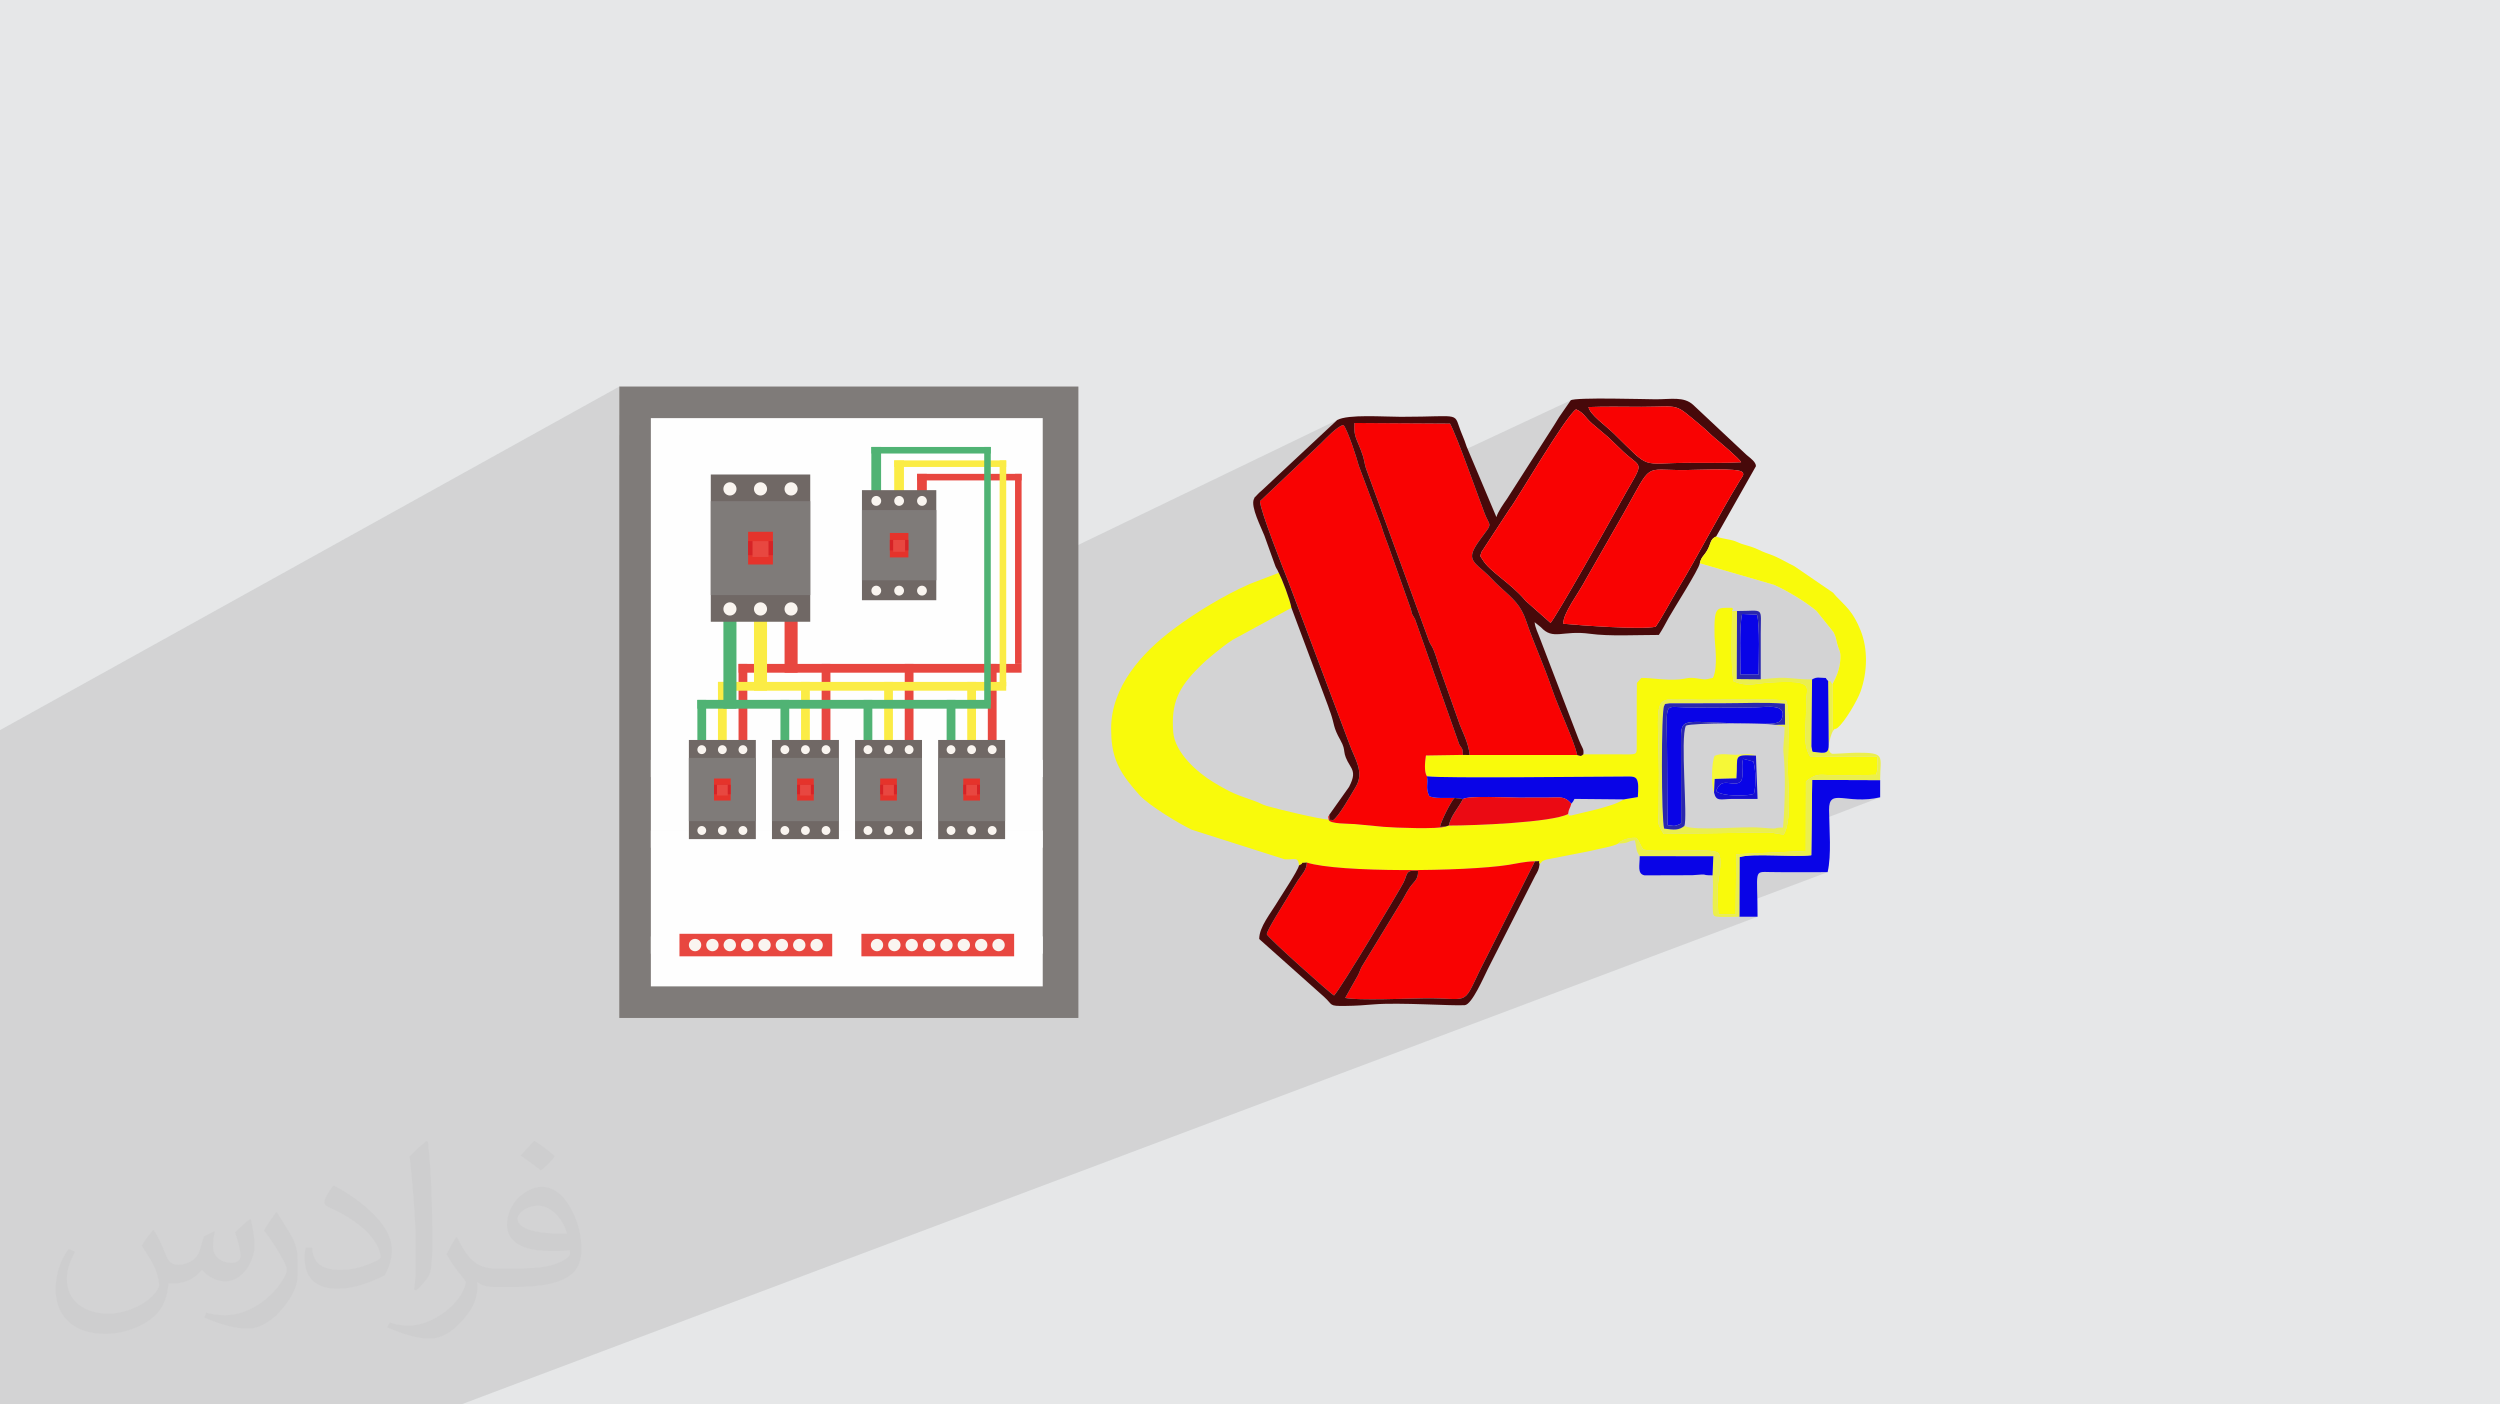 <?xml version="1.0" encoding="UTF-8"?>
<!DOCTYPE svg PUBLIC "-//W3C//DTD SVG 1.1//EN" "http://www.w3.org/Graphics/SVG/1.1/DTD/svg11.dtd">
<!-- Creator: CorelDRAW 2020 (64-Bit) -->
<svg xmlns="http://www.w3.org/2000/svg" xml:space="preserve" width="94.192mm" height="52.917mm" version="1.1" style="shape-rendering:geometricPrecision; text-rendering:geometricPrecision; image-rendering:optimizeQuality; fill-rule:evenodd; clip-rule:evenodd"
viewBox="0 0 9404.92 5283.66"
 xmlns:xlink="http://www.w3.org/1999/xlink"
 xmlns:xodm="http://www.corel.com/coreldraw/odm/2003">
 <defs>
  <style type="text/css">
   <![CDATA[
    .fil6 {fill:#0904E7}
    .fil11 {fill:#160FD0}
    .fil9 {fill:#2A27AE}
    .fil5 {fill:#47090A}
    .fil0 {fill:#E6E7E8}
    .fil8 {fill:#EB0A13}
    .fil7 {fill:#EBEF4D}
    .fil10 {fill:#F6F837}
    .fil4 {fill:#F90202}
    .fil3 {fill:#F9FA0B}
    .fil14 {fill:#FEFEFE;fill-rule:nonzero}
    .fil13 {fill:#FEFEFE;fill-rule:nonzero}
    .fil17 {fill:#E84740;fill-rule:nonzero}
    .fil19 {fill:#E5332B;fill-rule:nonzero}
    .fil21 {fill:#FAF5F0;fill-rule:nonzero}
    .fil16 {fill:#FBEC45;fill-rule:nonzero}
    .fil20 {fill:#D62326;fill-rule:nonzero}
    .fil12 {fill:#7F7B79;fill-rule:nonzero}
    .fil18 {fill:#706865;fill-rule:nonzero}
    .fil15 {fill:#50B374;fill-rule:nonzero}
    .fil2 {fill:#373435;fill-opacity:0.031}
    .fil1 {fill:#2B2A29;fill-opacity:0.102}
   ]]>
  </style>
 </defs>
 <g id="Layer_x0020_1">
  <polygon class="fil0" points="-0,0 9404.92,0 9404.92,5283.66 -0,5283.66 "/>
  <path class="fil1" d="M315.87 5283.66l21.33 0 14.14 0 13.08 0 51.02 0 243.32 0 25.93 0 202.83 0 57.98 0 65.93 0 20.23 0 0.06 0 3.11 0 51.15 0 64.53 0 76.73 0 58.22 0 50.17 0 113.95 0 0.04 0 66.14 0 1.03 0c87.85,0 59.79,0 217.5,0l4877.59 -1834.97 -68.59 0 0.13 -43.01 332.01 -124.68 -13.48 0.01 -13.49 0.03 -13.49 0.03 -13.51 0.05 -13.51 0.05 -13.52 0.05 -13.51 0.04 -13.52 0.03 -13.52 0.02 -13.52 0 -13.51 -0.03 -13.5 -0.05 -13.5 -0.09 -13.48 -0.12 -13.48 -0.17 -13.46 -0.21 -11.14 -0.25 -0.6 -0.01 166.24 -63.02 1.44 -118.93 257.71 -98.96 -23.14 4.48 -21.7 2.57 -20.24 1.02 -18.78 -0.16 -17.3 -0.98 -15.83 -1.43 -14.34 -1.5 -12.85 -1.22 -11.34 -0.57 -9.84 0.46 -8.31 1.85 -83.29 32.2 0.03 -1.98 256.89 -99.33 -66.7 -0.23 51.43 -19.94 0.02 -0.06 0.03 -0.01 -0.03 0 2.7 -9.72 1.69 -8.58 0.87 -7.78 0.22 -7.4 -0.22 -7.43 -0.47 -7.89 -0.52 -8.76 -0.38 -10.03 -234.64 -1 42.87 -16.89 0.03 -0.03 0.01 0 -0.01 0 4.75 -4.06 2.85 -5.92 1.42 -7.74 0.45 -9.56 -0.03 -11.34 -0.27 -31.03 14.25 -5.66 0 -6.85 15.27 -6.06 -2.94 1.16 -1.97 0.09 -1.43 -0.21 -1.33 0.28 -7.61 3.03 0 -171.11 5.12 -9.82 5.04 -10.21 4.79 -10.72 4.41 -11.36 3.86 -12.11 3.19 -12.99 2.35 -14 1.37 -15.12 0.19 -9.82 -0.51 -7.77 -1.1 -6.3 -1.56 -5.42 -1.91 -5.13 -2.14 -5.44 -2.26 -6.32 -2.25 -7.81 -1.73 -7.14 -1.39 -6.14 -1.24 -5.42 -1.25 -5.01 -1.45 -4.89 -1.83 -5.07 -2.37 -5.54 -3.11 -6.32 -63.94 -79.8 -7.99 -6.6 -8.61 -6.73 -9.15 -6.81 -9.61 -6.85 -9.98 -6.86 -10.3 -6.82 -10.54 -6.74 -10.7 -6.63 -10.79 -6.47 -10.8 -6.28 -10.74 -6.05 -10.6 -5.78 -10.38 -5.46 -10.09 -5.11 -9.74 -4.72 -9.3 -4.29 -279.81 -81.3 -0.02 -0.07 2.49 -8.67 2.79 -6.84 3.11 -5.58 3.43 -4.92 3.76 -4.82 4.11 -5.33 4.48 -6.4 4.85 -8.06 4.26 -8.6 3.2 -7.92 2.62 -7.23 2.57 -6.56 3.03 -5.9 3.99 -5.25 5.47 -4.6 7.46 -3.97 -41.17 17.91 5.44 -9.83 0 -0.01 7.22 -13.02 0 -0.01 7.23 -13.04 0.01 -0.01 7.24 -13.04 0 -0.02 7.26 -13.04 0 -0.01 7.27 -13.04 0.01 -0.01 7.28 -13.03 0.01 -0.01 7.3 -13.01 0 -0.01 7.32 -12.98 0.01 -0.01 7.34 -12.95 0 -0.01 7.37 -12.91 0 -0.01 7.39 -12.86 0 -0.01 7.41 -12.81 0 -0.01 7.44 -12.75 0 -0.01 7.46 -12.68 7.49 -12.62 7.52 -12.54 7.55 -12.45 3.26 -5.06 3.12 -4.59 2.73 -4.22 0 -0.01 2.1 -3.89 0 -0.02 1.22 -3.65 0 -0.02 0.1 -3.49 0 -0.02 -1.26 -3.42 0 -0.02 -2.87 -3.43 0 0.01 0 -0.01 -4.57 -2.73 0 -0.01 -7.69 -2.21 -10.39 -1.7 0 -0.01 -12.69 -1.28 -14.57 -0.87 0 -0.01 -15.08 -0.51 61.12 -27.2 0 -0.02 -5.06 -7.02 -10.17 -10.6 -13.76 -13 -15.79 -14.2 -16.3 -14.22 -15.26 -13.05 -12.68 -10.69 -0.01 0 -8.55 -7.14 0 -0.01 -6.35 -5.41 0 -0.01 -6.11 -5.47 0 -0.01 -5.98 -5.54 -5.96 -5.61 -6.05 -5.68 -6.24 -5.75 -6.53 -5.84 -6.94 -5.92 -265.83 120.56 -3.09 -2.45 -3.09 -2.54 272 -115.58 -19 -15.9 -16.1 -13.51 -0.01 0 -13.65 -11.32 -0.01 0 -11.71 -9.33 -10.28 -7.49 -0.01 0 -9.31 -5.87 -8.84 -4.42 -8.86 -3.16 -0.01 0 -9.35 -2.09 -0.01 0 -10.33 -1.2 -0.01 0 -11.81 -0.5 -0.01 0 -13.78 0.01 -0.01 0.01 -16.24 0.33 0 0.01 -19.18 0.48 -0.01 0 -22.6 0.44 -0.01 0 -26.52 0.2 -0.02 0.01 -1.93 0 -166.67 76.86 -17.65 -14.92 -8.77 -8.35 -7.22 -7.74 -6.24 -7.18 -5.85 -6.67 -6.05 -6.22 -6.83 -5.81 -4.56 -3.04 33.45 -16.1 -0.29 0 -0.33 0.16 0.32 -0.15 0.01 -0.01 -33.76 15.7 -3.04 -2.03 -10.13 -5.15 -64.03 29.8 0.18 -0.28 0.29 -0.45 0.31 -0.46 0.32 -0.48 0.31 -0.47 0.31 -0.46 0.29 -0.45 0.27 -0.43 41.68 -60.21 -410.3 191.74 -2.43 -6.33 -4.53 -11.74 -4.44 -11.34 -4.31 -10.9 -4.17 -10.38 -4.02 -9.83 -3.84 -9.2 -3.65 -8.53 -3.44 -7.79 -3.22 -7.01 -2.97 -6.16 -2.72 -5.25 -359.64 -2.03 0 -0.05 -35.26 16.93 -2.28 -4.24 -3.27 -5.14 -9.44 3.18 -0.27 0.13 0.32 -0.19 -78.11 37.57 63.56 -59.39 -1107.83 534.34 0 -541.43 -1474.2 0 -118.83 64.82 0 -183.66 -2329.72 1292.51 0 161.95 0 290.41 0 55.42 0 2.72 0 28.83 0 4.05 0 12.73 0 3.59 0 2.67 0 32.63 0 12.7 0 3.32 0 2.64 0 20.21 0 0.07 0 12.1 0 8.69 0 3.98 0 42.95 0 11.91 0 0.01 0 18.25 0 2.44 0 4.91 0 16.2 0 10.15 0 11.89 0 15.28 0 2.31 0 1.87 0 10.72 0 5.71 0 2.01 0 1.44 0 1.29 0 0.17 0 0.38 0 1.99 0 9.4 0 1.68 0 1.85 0 11.99 0 0.49 0 2.27 0 8.81 0 9.39 0 1.55 0 1.84 0 11.31 0 4.34 0 4.32 0 3.44 0 4.75 0 2.52 0 0.48 0 1.62 0 9.01 0 10.16 0 10.66 0 0.49 0 2.47 0 1.78 0 2.45 0 6.34 0 0.59 0 1.15 0 2.48 0 7.19 0 0.44 0 4.77 0 10.5 0 3.82 0 4.4 0 1.04 0 6.53 0 1.7 0 4.76 0 1.5 0 2.45 0 7.32 0 5.95 0 6.09 0 0.96 0 11.6 0 9.93 0 0.37 0 2.66 0 34.75 0 1.76 0 11.3 0 12.13 0 0.25 0 9.33 0 0.64 0 0.06 0 1.74 0 23.3 0 0.6 0 2.79 0 6.16 0 0.58 0 1.74 0 4.94 0 9.56 0 0.16 0 2.68 0 5.83 0 9.54 0 10.5 0 20.71 0 3.4 0 6.84 0 10.05 0 0.24 0 8.81 0 1.29 0 10.38 0 14.14 0 13.16 0 5.34 0 7.51 0 22.91 0 1.57 0 15.61 0 5.86 0 0.13 0 7.71 0 1.2 0 0.12 0 1.44 0 15.59 0 2.38 0 3.52 0 7.7 0 1.08 0 0.22 0 1.33 0 12.03 0 3.54 0 5.8 0 6.24 0 1.45 0 1.3 0 7.77 0 24.42 0 1.26 0 0.26 0 15.47 0 4.71 0 0.97 0 0.29 0 3.31 0 3.99 0 0.84 0 0.52 0 0.97 0 10.08 0 3.48 0 1.89 0 4.55 0 1.04 0 7.59 0 0.73 0 0.62 0 0.86 0 8.68 0 0.94 0 1.46 0 2.92 0 0.6 0 0.86 0 5.5 0 1.13 0 4.45 0 2 0 1.34 0 1.66 0 3.3 0 0.15 0 3.62 0 19.98 0 2.11 0 1.45 0 1.38 0 5.61 0 3.53 0 1.49 0 3.33 0 1.05 0 4.35 0 0.66 0 0.1 0 4.42 0 2.3 0 0.5 0 0.89 0 0.34 0 0.2 0 3.24 0 1.88 0 5.28 0 1.04 0 0.25 0 0.71 0 0.51 0 2.43 0 4.46 0 0.85 0 1.14 0 6.33 0 0.41 0 0.98 0 0.44 0 3.44 0 0.79 0 7.75 0 0.33 0 1.06 0 0.4 0 1.54 0 0.67 0 0.51 0 0.71 0 3.32 0 4.97 0 2.51 0 1.37 0 5.56 0 1.64 0 0.66 0 3.87 0 2.96 0 14.84 0 1.39 0 2.91 0 11.19 0 0.88 0 0.23 0 0.32 0 4.81 0 1.04 0 1.35 0 4.29 0 0.69 0 0.18 0 1.25 0 0.13 0 7.21 0 2.24 0 3.73 0 1.77 0 0.24 0 1.1 0 0.07 0 3.87 0 3.2 0 4.17 0 0.08 0 1.34 0 0.03 0 8.15 0 6.07 0 0.95 0 0.62 0 1.39 0 0.03 0 0.64 0 0.45 0 1.85 0 0.12 0 7.23 0 1.41 0 9.02 0 0.16 0 5.37 0 3.51 0 15.9 0 13.12 0 1.37 0 0.09 0 4.95 0 4.18 0 11.31 0 2.58 0 1.08 0 3.65 0 1.35 0 0.34 0 5.03 0 2.24 0 1.33 0 4.15 0 7.35 0 4.47 0 2.73 0 0.57 0 0.37 0 0.4 0 0.44 0 2.32 0 14.62 0 1.71 0 1.25 0 4.93 0 4.03 0 3.55 0 21.93 0 2.29 0 1.31 0 0.71 0 8.87 0 10.56 0 1.37 0 1.55 0 3.98 0 1.3 0 0.72 0 3.8 0 1.79 0 4.09 0 1.88 0 5.82 0 1.94 0 6.8 0 1.29 0 0.81 0 1.65 0 0.63 0 4.13 0 1.87 0 5.66 0 5.19 0 7.89 0 0.99 0 3.2 0 1.85 0 5.5 0 13.06 0 4.21 0 1.31 0 0.52 0 5.35 0 8.4 0 4.63 0 4.25 0 0.83 0 0.99 0 5.19 0 4.76 0 8.25 0 2.97 0 1.33 0 1.79 0 5.05 0 12.98 0 4.32 0 1.78 0 3.49 0 18.73 0 1.76 0 4.08 0 2.07 0 29.67 0 3.82 0 12.91 0 10.55 0 12.39 0 0.49 0 4.47 0 1.71 0 4.25 0 12.86 0 4.5 0 1.69 0 4.12 0 12.83 0 4.54 0 1.67 0 3.98 0 12.81 0 4.57 0 1.66 0 3.84 0 12.79 0 4.59 0 1.65 0 3.7 0 12.77 0 4.63 0 1.63 0 3.57 0 12.73 0 4.67 0 1.61 0 20.86 0 1.6 0 9.51 0 24.58 0 28.31 0 75.14 61.9 0 253.98 0zm6238.03 -3508.14l-523.57 232.19 523.57 -232.19zm-381.2 -245.02l1.95 -0.01 -12.29 -0.01 -12.35 -0.05 -12.4 -0.08 -12.44 -0.09 -12.46 -0.1 -12.49 -0.1 -12.51 -0.08 -12.5 -0.07 -12.51 -0.03 -0.01 0.01 -12.48 0 -0.01 0.01 -12.45 0.05 -0.01 0.01 -12.43 0.11 -0.01 0.01 -12.39 0.18 -0.01 0.01 -12.34 0.26 -0.01 0.01 -12.28 0.35 -0.01 0.01 -12.22 0.45 198.63 -0.86 -1.95 0.01z"/>
  <path class="fil2" d="M578.49 4627.69c17.95,27.21 29.6,53.36 40.96,82.43 8.45,16.91 12.93,48.09 52.57,48.09 11.61,0 28.28,-3.42 43.06,-11.61 16.63,-8.73 29.32,-21.94 35.94,-42l15.85 -53.36 38.57 -19.02 2.64 2.64c-5.27,20.09 -6.59,39.36 -6.59,54.43 0,44.63 38.57,61.56 69.22,61.56 17.95,0 34.09,-8.73 34.09,-25.11 0,-21.13 -8.98,-57.06 -20.62,-89.29 17.95,-17.95 35.94,-35.94 56.53,-50.47l3.17 1.6c8.98,38.04 14,75.56 14,100.66 0,24.57 -10.83,51.79 -19.81,69.49 -18.49,34.87 -51.25,62.62 -90.87,62.62 -30.1,0 -63.65,-15.07 -86.66,-43.06l-1.32 0c-21.66,26.96 -55.22,51.25 -108.86,51.25l-16.63 0c-2.64,35.41 -10.29,60.49 -21.94,82.95 -31.95,62.34 -126.81,106.47 -216.1,106.47 -124.17,0 -186.51,-71.59 -186.51,-166.96 0,-58.91 19.27,-113.6 48.88,-152.42l24.29 10.04c-18.49,35.41 -30.91,68.68 -30.91,101.45 0,89.29 72.66,131.83 156.4,131.83 77.68,0 173.83,-49.41 191.28,-106.72 -6.59,-62.62 -30.1,-91.93 -66.04,-148.99 10.83,-19.02 24.83,-38.04 42.28,-58.38l3.17 0 0 0 0 0 -0.02 -0.09zm1432.13 -336.04c26.15,16.39 51.79,35.66 76.87,57.85 -14,19.81 -31.45,37.79 -53.11,53.64 -25.11,-20.34 -50.19,-37.79 -75.84,-56.27 17.42,-19.55 34.62,-38.29 52.04,-55.22l0 0 0 0 0 0 0 0 0 0 0.03 0zm13.47 244.11c-42.28,0 -76.87,27.75 -76.87,48.34 0,44.13 84.53,57.85 185.72,57.31 -12.68,-51.79 -57.06,-105.68 -108.86,-105.68l0.01 0.03zm-94.86 236.19c54.96,0 103.04,-1.6 139.74,-10.83 40.96,-10.29 75.56,-30.91 75.56,-45.17 0,-3.7 0,-8.19 -1.32,-11.89 -22.98,2.11 -49.41,2.11 -72.38,2.11 -74.49,0 -131.55,-16.91 -154.02,-58.66 -5.55,-11.61 -9.51,-24.57 -9.51,-39.36 0,-40.43 17.42,-79.79 48.09,-107 25.61,-22.45 53.89,-36.44 82.67,-36.44 52.04,0 93.51,41.75 122.57,107.54 15.85,35.94 26.68,77.4 26.68,129.72 0,34.87 -9.51,64.19 -31.17,85.85 -40.43,39.11 -114.92,53.89 -229.04,53.89l-51.79 0 0 0 -13.47 0c-28.28,0 -48.62,-5.02 -64.72,-17.42l-2.64 0c0.79,6.59 1.32,12.93 1.32,19.02 0,25.61 -8.45,58.38 -25.61,84.53 -50.72,75.3 -105.68,108.04 -153.24,108.04 -48.09,0 -107,-18.49 -160.11,-42.54l9.51 -18.49c17.17,7.13 40.96,11.89 73.7,11.89 85.85,0 198.66,-82.43 212.66,-163 -3.17,-6.59 -8.98,-15.32 -17.17,-24.57 -25.11,-29.85 -40.96,-54.68 -55.75,-80.83 12.68,-25.11 24.29,-45.17 35.13,-63.4l4.49 -0.53c36.72,74.77 69.99,117.55 144.23,117.55l11.61 0 0 0 53.89 0 0 0 0 0 0 0 0 0 0 0 0.09 0.01zm-371.98 79c6.34,-34.34 6.87,-72.91 6.87,-108.86l0 -53.36c0,-99.6 -12.68,-244.36 -22.98,-338.68 17.95,-19.27 43.06,-42 62.87,-57.31l5.81 1.6c13.47,118.62 16.63,256 16.63,383.06 0,33.3 -1.32,65.79 -4.49,89.55 -1.85,30.1 -19.27,52.83 -56.53,87.7l-8.19 -3.7zm-382.8 -157.19c1.85,46.77 24.83,83.49 105.15,83.49 49.93,0 92.19,-12.93 138.96,-35.13 8.45,-3.7 12.93,-8.73 12.93,-12.93 0,-29.32 -22.45,-68.15 -60.23,-103.55 -36.72,-33.3 -85.34,-62.62 -130.76,-82.18 -15.6,-6.59 -20.62,-13.47 -20.62,-20.09 0,-13.47 17.95,-41.75 32.77,-62.09l5.02 -0.53c52.04,27.21 110.17,67.64 153.24,112.53 39.11,41.47 63.4,83.49 63.4,129.19 0,33.81 -10.29,65.51 -26.96,95.11 -57.06,28.79 -117.83,50.72 -178.06,50.72 -73.17,0 -123.1,-34.34 -123.1,-114.92 0,-8.73 0,-22.19 3.17,-39.64l25.11 0 0 0 0 0 0 0 0 0 0 0 -0.02 0zm-132.37 -132.9l45.45 73.45c16.63,27.21 32.23,56.81 32.23,103.55l0 59.7c0,48.34 -30.91,100.13 -80.83,151.38 -39.11,34.62 -73.7,49.41 -105.68,49.41 -47.55,0 -101.98,-14.79 -164.85,-41.75l7.13 -18.49c19.81,5.27 42.79,9.77 71.06,9.77 90.36,-0.53 182.8,-66.57 225.08,-147.15 5.02,-9.26 6.87,-17.95 6.87,-24.04 0,-9.26 -5.02,-19.55 -8.98,-28.79 -22.98,-43.31 -48.62,-82.95 -76.87,-119.68 14.79,-23.25 29.6,-45.7 45.7,-67.9l3.7 0.53 0 0 0 0 0 0 0 0 0 0 -0.02 0.01z"/>
  <g id="_3016890496304">
   <g>
    <path class="fil3" d="M6710.32 3139.68c-54.89,-6.12 -19.6,-8.94 -104.42,-7.41l-347.4 4.97c-30.11,-50.98 -17.74,-34.82 -18.54,-101.85 -0.5,-41.53 1.13,-83.86 0.79,-125.78 -2.88,-349.99 -42.45,-268.63 221.4,-277.64 42.39,-1.46 227.41,-3.5 257.56,4.26 15.34,27.89 5.56,207.2 6.23,255.4 1,73.28 15.24,195.25 -15.62,248.04l0 -0.01zm-1823.48 115.98c26.56,-11.84 -5.67,-8.39 29.39,-10.73 118.95,38.24 595.8,34.33 759.17,8.63 29.84,-4.68 62.02,-12.97 99.01,-13.32 28.1,0.22 9.93,-6.26 17.2,10.77 10.88,-8.26 4.91,-10.92 24.45,-17.12l160.36 -31.35c36.5,-9.09 94.94,-18.33 111.37,-29.39 12.89,-14.99 46.78,-23.8 68.88,-20.82 7.26,9.63 6.62,8.86 11.79,18.92 3.72,7.3 3.32,7.5 6.02,12.22 4.71,8.23 4.65,8.04 8.04,12.11 44.14,13.99 263.2,-7.69 280.12,12.8 19.36,15.35 3.67,90.28 1.4,108.68 -6.13,49.68 -1.27,73.34 0.47,122.41l65.02 0.85 2.09 -226.87 261.81 -12.17 0.46 -261.74c45.9,-35.17 48.83,-22.54 117.48,-23.24 47.8,-0.49 99.63,0.27 146.47,-1.66 8.76,-28.1 4.55,-38.8 3.9,-67.66l-252.18 -1.07c-30.99,-49.67 -13.2,-109.88 -15.12,-200.12 -1.28,-60.79 42.65,-89.98 -140.81,-77.74 -57.58,3.85 -78.23,16.78 -131.94,-4.91 -12.32,-64.57 -5.6,-193.04 -5.6,-264.54 1.45,-9.09 7.29,-3.22 -0.04,-11.97 -59.1,0 -68.29,-8.59 -65.97,107.51 0.53,26.44 14.41,113.71 -5.92,156.04 -34.78,8.12 -28.6,6.43 -61.59,1.57 -33.38,-4.91 -38.83,1.96 -64.49,4.1 -54.4,4.56 -98.79,-5.67 -143.44,-5.67l-16.68 19.25c-1.28,76.6 -0.04,155.3 -0.59,233.01 -0.29,41.04 6.13,35.53 -78.55,35.26 -40.7,-0.14 -81.41,0 -122.11,0 -12.32,8.23 -5.56,6.97 -23.22,2.6l-404.79 -0.04 -25.01 -0.38 -139.38 2.24c-3.46,23.3 -7.68,60.84 3.78,78.45 74.35,8 581.94,1.13 740.94,0.82 31.81,-0.06 46.7,-3.06 51.77,19.67 1.55,6.92 1.64,8.86 2.03,16.05 0.61,11.75 -0.75,29.26 -1.38,41.35l-52.7 8.77c-27.68,18.06 -61.5,25.96 -99.17,36.81l-98.88 23.91c-17.9,-2.97 1.36,9.13 -11.59,-5.67 -61.09,31.9 -352.03,43.43 -448.77,43.36l-11.37 3.55c-26.75,11.02 -192.11,4.88 -233.56,1.32 -32.49,-2.78 -76.7,-7.33 -109.06,-10.38 -19.48,-1.84 -96.75,0.07 -97.94,-16.83 -29.39,-0.53 -195.97,-40.05 -233.64,-51.66 -20.87,-6.45 -23.37,-10.6 -42.52,-17.39 -73.3,-26.02 -86.48,-29.13 -156.49,-71.12 -62.01,-37.19 -146.18,-112.06 -152.11,-189.3 -8.42,-109.49 19.9,-167.13 97.29,-244.06 22.64,-22.51 35.29,-33.18 60.27,-53.54 20.4,-16.6 43.72,-34.8 65.08,-48.76l222.04 -120.82c-5.59,-31.3 -35.5,-108.86 -47.51,-131.77l-109.59 41.99c-98.1,43.62 -200.41,105.71 -285.9,169.33 -119.58,89 -235.58,217.76 -235.31,375.64 0.15,95.31 21.83,148.92 83.25,222.27l25.09 28.8c37.64,39.55 148.01,105.97 195.05,128.41l349.81 111.41c36.91,2.24 50.43,-11.61 53.61,22.9l0 0.06z"/>
    <path class="fil4" d="M5000.67 3065.34c-6.59,13.86 -3.4,1.53 -2.27,17.97 1.19,16.9 78.45,15 97.94,16.83 32.36,3.04 76.55,7.61 109.06,10.38 41.45,3.55 206.81,9.68 233.56,-1.32l-21.66 1.63c3.3,-21.64 43.51,-100.23 54.79,-108.95 -22.2,-1.02 -85.58,3.71 -96.13,-8.44 -13.74,-32.1 -2.33,-43.58 -7.88,-72.88 -11.45,-17.6 -7.25,-55.13 -3.78,-78.45l139.39 -2.24c-1.84,-31.2 -3.8,-20.97 -14.42,-40.64l-166.06 -470.3c-9.15,-17.63 -10.33,-11.26 -15.35,-36.88l-83.62 -235.51c-10.2,-27.44 -18.95,-49.39 -27.94,-79.15l-84.54 -225.32c-8.86,-33.66 -40.7,-130.45 -57.19,-153.41 -22.92,3.46 -65.52,49.85 -85.56,69.36l-229.04 217.27c0.94,36.09 89.29,258.76 108.82,308.16l229.46 610.07c19.38,52.86 55.31,102.02 21.75,157.02 -17.31,28.38 -64.84,114.58 -87.34,126.53 -13.82,-13.07 -10.31,21.03 -11.95,-21.79l-0.03 0.04z"/>
    <path class="fil4" d="M5528.67 2840.29l404.79 0.04c-12.02,-55.35 -69.74,-174.83 -94.6,-248.08 -31.09,-91.63 -67.55,-168.6 -97.26,-255.75 -21.16,-62.05 -47.7,-82.42 -101.94,-131.79 -22.24,-20.25 -34.27,-36.29 -57.57,-56.03 -56.02,-47.44 -62.67,-55.3 2.03,-140.67 31.35,-41.39 18.88,-29.6 0.49,-78.05 -27.01,-71.19 -102.19,-285.68 -129.62,-336.74l-359.67 -2.03c-4.18,55.81 11.63,61.13 32.37,125.28 4.19,13 6.39,31.74 10.89,44.75l236.89 648.81c5.81,16.1 10.09,16.65 17.31,33.96 10.56,25.37 17.29,53.19 27.75,81.55l67.5 190.16c8.17,26.75 36.85,75.91 40.64,124.59z"/>
    <path class="fil4" d="M4916.23 3244.93c0.28,27.55 -21.98,48.81 -33.71,67.21 -13.68,21.49 -27.26,44.44 -40.86,67.14 -11.52,19.24 -77.84,123.87 -75.97,135.28 1.84,11.31 241.15,225.43 252.96,230.31 21.33,-18.67 244.16,-391.89 261.12,-424.38 16.78,-32.09 5.38,-49.19 54.65,-44 1.77,32.14 -15.17,39.3 -30.67,61.75 -14.77,21.37 -23.08,41.88 -35.61,60.31l-144.84 237.4c-6.62,11.86 -8.5,21.51 -15.1,33.55l-47.68 84.68c46.91,10.58 237.84,2.1 299.51,1.48 167.94,-1.69 141.46,32.2 205.22,-101.38l209.16 -414.04c-37.02,0.32 -69.17,8.61 -99.01,13.32 -163.37,25.69 -640.22,29.62 -759.17,-8.64l0 0.02z"/>
    <path class="fil5" d="M5880.88 2346.54c-0.73,-41.16 56.48,-111.72 87.2,-171.01l141.94 -247.93c108.04,-191.55 69.87,-158.67 226.37,-159.13 36.48,-0.11 202.14,-9.09 217.52,7.05 10,9.24 0.27,17.67 -8.39,31.85 -80.67,132.35 -156.04,280.71 -232.97,408.07 -28.66,47.45 -53.42,97.08 -84.01,142.35 -55.83,11.77 -282.07,-5.1 -347.65,-11.26l0 0.01zm-140.73 -85.43c-56.51,-68.13 -136.26,-110.12 -162.78,-155.78 -9.03,-15.53 -11.34,-7.94 -3.63,-29.43l106.65 -162.98c21.74,-25.31 207.31,-345.17 248.67,-373.03 30.15,13.4 33.31,29.45 59.29,52.58l61.69 52.16c23.49,21.79 38.59,37.82 58.04,55.71 76.76,70.62 80,21.87 -22.98,209.45 -40.57,73.89 -228.39,406.07 -251.92,433.75l-93.06 -82.41 0.03 -0.03zm712.3 -612.05c15.95,13.26 92.23,77.03 97.57,89.92 -64.02,3.75 -131.21,2 -195.69,2.13 -188.77,0.42 -139.45,30.17 -283.99,-110.89 -30.04,-29.32 -89.5,-70.66 -94.33,-98.86 65.03,-2.74 133.23,-0.81 198.63,-0.86 152.79,-0.14 117.66,-18.14 227.65,73.3 19.13,15.91 32.83,30.86 50.16,45.25l0 0.01zm-1641.62 505.85c12.01,22.93 41.92,100.47 47.51,131.77l138.08 369.59c3.24,11.16 5.67,15.91 9.36,26.58 15.31,44.23 8.65,51.47 36.58,101.18 26.38,46.96 1.07,39.48 38.43,99.61 14.43,23.17 12.48,40.85 -5.6,76.61l-74.55 105.12c1.65,42.84 -1.85,8.72 11.96,21.79 22.5,-11.97 70.02,-98.17 87.34,-126.53 33.56,-54.99 -2.37,-104.16 -21.76,-157.03l-229.46 -610.07c-19.49,-49.42 -107.86,-272.07 -108.81,-308.15l229.04 -217.28c20.03,-19.51 62.64,-65.89 85.56,-69.36 16.51,22.97 48.33,119.76 57.19,153.42l84.54 225.31c9,29.77 17.74,51.7 27.94,79.16l83.62 235.51c5.03,25.62 6.22,19.24 15.35,36.88l166.06 470.3c10.6,19.67 12.57,9.43 14.41,40.64l25.01 0.38c-3.78,-48.68 -32.47,-97.84 -40.64,-124.59l-67.5 -190.16c-10.46,-28.34 -17.2,-56.17 -27.75,-81.55 -7.22,-17.31 -11.52,-17.86 -17.31,-33.95l-236.89 -648.81c-4.5,-13.01 -6.68,-31.75 -10.89,-44.75 -20.73,-64.16 -36.56,-69.47 -32.37,-125.29l359.67 2.03c27.46,51.06 102.61,265.56 129.62,336.75 18.39,48.44 30.86,36.65 -0.49,78.04 -64.69,85.37 -58.04,93.26 -2.03,140.67 23.27,19.73 35.32,35.79 57.57,56.03 54.24,49.39 80.78,69.73 101.94,131.79 29.72,87.14 66.16,164.11 97.25,255.75 24.85,73.27 82.58,192.75 94.6,248.08 17.66,4.36 10.91,5.63 23.23,-2.6 1.92,-24.26 -1.78,-15.1 -19.88,-61.67l-141.05 -368.08c-10.16,-28.19 -20.67,-46.1 -22.45,-67.39l23.28 18.63c46.67,50.84 80.94,10.69 184.71,24.93 73.73,10.1 175.13,4.36 259.2,4.36 14.58,-21.78 23.69,-40.14 37.19,-64.63 16.46,-29.86 114.02,-182.66 116.83,-204.9 6.23,-26.08 15.58,-26.4 29.03,-50.62 13.25,-23.86 9.59,-40.26 32.58,-50.03l149.74 -264.71c0,-15.35 -20.27,-29.77 -32.15,-39.72 -0.95,-0.81 -2.33,-1.92 -3.27,-2.73l-200.94 -188.4c-34.98,-31.81 -82.26,-20.72 -141,-20.72 -30.01,0 -304.58,-8.44 -319.5,3.88l-41.68 60.21c-0.67,1.1 -1.69,2.53 -2.37,3.61l-18.25 29.67c-6.39,10.42 -6.6,9.96 -11.73,18.23l-165.93 259.37c-12.3,17.53 -34.33,48.83 -39.53,68.29l-112.06 -265.28c-7.22,-20.65 -8.25,-24.76 -16.29,-43.62 -38.8,-91.13 12.22,-68.46 -231.06,-68.46 -65.2,0 -197.72,-10.41 -239.53,12.03l-284.87 266.18c-9.4,8.22 -7.31,5.95 -15.49,14.53l-5.83 6.27c-6.11,7.66 -0.33,-5.24 -7.43,10.92 -12.57,28.65 27.88,106.48 39.87,137.44l41.16 114.44c5.91,13.6 5.68,8.32 12.76,25.18l0.07 -0.09z"/>
    <path class="fil4" d="M5833.21 2343.52c23.52,-27.69 211.35,-359.86 251.92,-433.75 102.97,-187.59 99.74,-138.83 22.98,-209.45 -19.45,-17.89 -34.55,-33.92 -58.04,-55.72l-61.69 -52.15c-25.98,-23.12 -29.14,-39.19 -59.29,-52.58 -41.35,27.86 -226.94,347.7 -248.67,373.03l-106.65 162.97c-7.73,21.49 -5.39,13.9 3.63,29.44 26.52,45.65 106.27,87.65 162.78,155.78l93.07 82.41 -0.04 0.03z"/>
    <path class="fil4" d="M5880.88 2346.54c65.59,6.16 291.83,23.04 347.65,11.27 30.59,-45.27 55.36,-94.9 84.01,-142.35 76.92,-127.38 152.29,-275.73 232.97,-408.07 8.65,-14.18 18.39,-22.62 8.39,-31.86 -15.38,-16.13 -181.06,-7.16 -217.52,-7.04 -156.49,0.46 -118.32,-32.45 -226.37,159.13l-141.94 247.92c-30.71,59.29 -87.91,129.86 -87.2,171.02l0 -0.02z"/>
    <path class="fil3" d="M6394.53 2118.95l279.81 81.3c48.27,21.68 118.49,63.38 159.34,98.21l63.94 79.8c9.4,18.14 9.15,24.89 14.35,45.54 5.88,23.3 13.07,24.56 11.52,54.01 -2.2,41.92 -16.48,70.56 -30.13,96.33l0 179.68c11.48,-21.64 5.8,-4.72 19.6,-15.92 26.78,-21.72 73.95,-101.79 86.19,-135.88 26.81,-74.7 27.9,-161.76 0.48,-229.96 -29.03,-72.27 -55.39,-90.03 -92.44,-129.18 -6.94,-7.35 -5.41,-6.62 -11.05,-12.9l-145.78 -99.81c-33.62,-16.06 -57.87,-32.82 -92.77,-44.99 -53.19,-18.53 -36.81,-19.55 -95.73,-36.07 -17.74,-4.95 -21.36,-8.4 -34.66,-13.28 -19.02,-6.98 -57.28,-10.56 -71.07,-17.6 -23.01,9.76 -19.32,26.17 -32.59,50.03 -13.45,24.22 -22.79,24.54 -29.03,50.62l0.02 0.07z"/>
    <path class="fil4" d="M6550.02 1738.98c-5.31,-12.89 -81.6,-76.66 -97.57,-89.92 -17.33,-14.39 -31.04,-29.35 -50.17,-45.25 -109.99,-91.45 -74.85,-73.45 -227.65,-73.3 -65.42,0.06 -133.59,-1.88 -198.63,0.86 4.82,28.21 64.28,69.55 94.33,98.86 144.55,141.07 95.23,111.32 283.99,110.9 64.48,-0.14 131.68,1.63 195.7,-2.13l0 -0.02z"/>
    <path class="fil6" d="M6543.29 3448.69l68.6 0c0,-177.44 -16.84,-169.19 47.56,-168.06 71.75,1.26 144.15,0.36 215.99,0.36 15,-64.42 6.28,-159.4 5.45,-234.14 -0.93,-85.43 64.91,-17.74 192.2,-47.4l0 -64.59 -255.72 -0.88 -3.42 283.36c-70.12,8.19 -218.4,-8.65 -269.96,7.04l-0.68 224.3 -0.01 0z"/>
    <path class="fil6" d="M5472.08 3001.9l31.47 3.97c22.96,-13.53 168.65,-5.28 209.87,-5.16 35.96,0.09 71.88,-0.19 107.83,-0.19 50.63,0 64.06,-6.77 89.83,22.9 6.76,-7.46 6.94,-7.83 11.97,-17.96l185.67 1.8 52.7 -8.76c0.63,-12.11 1.99,-29.6 1.38,-41.35 -0.39,-7.2 -0.46,-9.14 -2.03,-16.06 -5.07,-22.74 -19.96,-19.73 -51.77,-19.67 -159,0.33 -666.59,7.18 -740.94,-0.82 5.55,29.28 -5.85,40.78 7.88,72.88 10.52,12.13 73.94,7.43 96.12,8.44l0.01 -0.02z"/>
    <path class="fil5" d="M4916.23 3244.93c-35.07,2.35 -2.83,-1.11 -29.39,10.73 -5.31,22.18 -65.18,110.89 -78.19,132.79 -29.17,49.02 -71.54,98.25 -71.54,144.09l243.84 217.37c35.07,31.57 16.04,35.13 79.42,34.38 43.39,-0.52 73.42,-2.98 108.32,-5.87 95.81,-7.93 295.8,6.33 341.68,2.99 26.88,-1.96 71.23,-105.05 87.33,-137.01l177.55 -349.55c9.19,-16.23 14.18,-23.02 16.38,-43.83 -7.27,-17.03 10.88,-10.55 -17.19,-10.77l-209.16 414.05c-63.77,133.57 -37.28,99.68 -205.22,101.37 -61.69,0.63 -252.63,9.11 -299.52,-1.48l47.69 -84.68c6.59,-12.04 8.47,-21.68 15.09,-33.54l144.84 -237.41c12.51,-18.42 20.84,-38.93 35.62,-60.31 15.49,-22.43 32.42,-29.6 30.67,-61.75 -49.27,-5.16 -37.88,11.92 -54.65,44.01 -16.97,32.49 -239.8,405.7 -261.13,424.38 -11.8,-4.88 -251.1,-219.01 -252.96,-230.31 -1.86,-11.4 64.46,-116.04 75.97,-135.28 13.61,-22.72 27.19,-45.65 40.87,-67.14 11.72,-18.42 33.98,-39.68 33.71,-67.22l-0.02 -0.01z"/>
    <path class="fil7" d="M6087.78 3173.16c43.58,0 30.53,-9.28 62.86,-11.97 7.12,30.57 1.85,36.01 17.97,59.77l276.76 0.39 -2.91 71.63c4.51,41.92 -0.9,85.24 0.89,126.55 1.21,28 1.94,28.74 29.93,29.94 20.84,0.9 48.22,-0.77 69.97,-0.77l0.67 -224.29c51.56,-15.7 199.87,1.14 269.96,-7.05l3.43 -283.36 255.71 0.88c0,-91.65 24.12,-103.75 -89.77,-103.2 -17.81,0.08 -86.92,4.96 -89.81,4.19 -26.19,-6.99 -8.44,-62.08 -0.14,-81.99l0 -179.69c-13.35,-17.75 1.59,-7.98 -15.94,-11.97l1.99 228.29c0.29,32.64 0.6,46.23 -40.16,39.86 -26.42,-4.14 -19.03,4.24 -24.58,-22.49l2.24 -251.66c-41.43,0 -64.62,-4.21 -97.19,-6.02 -38.38,-2.13 -68.62,4.47 -95.85,5.24l-90.12 -0.81 0.85 -255.96 -18.5 0c0,71.47 -6.73,199.94 5.6,264.53 53.73,21.7 74.36,8.77 131.95,4.92 183.45,-12.26 139.52,16.93 140.8,77.74 1.92,90.24 -15.88,150.44 15.13,200.12l252.17 1.07c0.65,28.85 4.88,39.57 -3.9,67.65 -46.81,1.94 -98.64,1.17 -146.46,1.67 -68.64,0.69 -71.58,-11.92 -117.48,23.24l-0.46 261.74 -261.82 12.16 -2.09 226.87 -65.01 -0.84c-1.74,-49.08 -6.59,-72.73 -0.48,-122.41 2.28,-18.39 17.97,-93.34 -1.39,-108.69 -16.93,-20.47 -235.97,1.19 -280.12,-12.79 -3.4,-4.07 -3.33,-3.89 -8.04,-12.11 -2.7,-4.71 -2.3,-4.9 -6.03,-12.23 -5.14,-10.06 -4.53,-9.3 -11.78,-18.92 -22.11,-2.99 -55.99,5.84 -68.89,20.82l0.04 -0.06z"/>
    <path class="fil6" d="M6271.75 2873.66l1.07 230.29c28.66,3.42 24.81,6.17 51.54,-6.03l-0.36 -326.32c0.14,-80.9 27.11,-49.9 257.94,-50.38 50.66,-0.11 110.41,9.46 120.65,-16.21 23.7,-59.5 -57.39,-44.65 -96.69,-43.89 -87.31,1.71 -182.11,1.57 -269.55,-0.06 -82.63,-1.53 -64.57,-29.14 -64.57,212.57l-0.02 0.03z"/>
    <path class="fil8" d="M5503.55 3005.88c-20.76,39.64 -44.21,60.27 -53.21,99.78 96.73,0.1 387.69,-11.46 448.77,-43.36 2.23,-21.01 7.22,-18.48 12,-38.87 -25.77,-29.68 -39.2,-22.91 -89.83,-22.91 -35.97,0 -71.88,0.29 -107.83,0.19 -41.22,-0.09 -186.92,-8.34 -209.87,5.17l-0.03 0z"/>
    <path class="fil7" d="M6336.35 3107.13c-20.55,17.25 -39.19,14.85 -75.76,10.02 -10.83,-33.26 -11.69,-445.18 0.12,-462.07 8.82,-9.32 -10.37,-4.38 21.54,-9.3l90.04 0.08c37.94,0.02 75.89,-0.25 113.81,-0.25 70.21,0 158.49,-4.46 228.67,1.88l0.54 78.54 -37.52 0.69c16,5.39 19.49,1.28 35.94,9.18 0,31.71 -6.64,74.55 -4.56,94.01 8.96,83.2 5.32,202.27 -1.43,283.34 -52.31,0 4.97,8.19 -84.13,0.37 -71.92,-6.32 -246.07,13.81 -287.23,-6.49l-0.03 0zm373.96 32.55c30.83,-52.79 16.6,-174.75 15.62,-248.04 -0.65,-48.22 9.11,-227.52 -6.24,-255.41 -30.15,-7.77 -215.17,-5.71 -257.55,-4.26 -263.87,9.02 -224.3,-72.34 -221.41,277.65 0.35,41.92 -1.28,84.24 -0.78,125.78 0.8,67.04 -11.59,50.85 18.53,101.85l347.4 -4.97c84.82,-1.53 49.54,1.28 104.43,7.4l0 0.02z"/>
    <path class="fil9" d="M6271.75 2873.66c0,-241.71 -18.07,-214.11 64.56,-212.57 87.45,1.63 182.26,1.77 269.56,0.06 39.29,-0.77 120.4,-15.63 96.69,43.89 -10.21,25.66 -69.97,16.1 -120.65,16.21 -230.83,0.48 -257.81,-30.5 -257.94,50.38l0.36 326.32c-26.73,12.21 -22.89,9.46 -51.55,6.03l-1.07 -230.29 0.03 -0.03zm64.59 233.47c13.66,-28.07 -16.1,-331.22 5.98,-377.21 23.52,-11.29 293.22,-10.87 335.43,-3.2l37.52 -0.69 -0.54 -78.54c-70.18,-6.34 -158.46,-1.86 -228.67,-1.88 -37.92,0 -75.87,0.27 -113.81,0.25l-90.04 -0.08c-31.93,4.92 -12.72,-0.03 -21.54,9.3 -11.79,16.89 -10.92,428.81 -0.12,462.07 36.58,4.82 55.21,7.23 75.76,-10.02l0.03 0z"/>
    <path class="fil6" d="M6442.52 3292.95l2.91 -71.64 -276.76 -0.38c0,35.09 -10.19,66.26 17.89,72.09l179.61 -0.53c72.53,-6.3 24.58,0.46 76.37,0.46l-0.02 0z"/>
    <path class="fil6" d="M6816.91 2556.2l-2.24 251.66c5.57,26.73 -1.81,18.35 24.59,22.49 40.75,6.37 40.43,-7.22 40.16,-39.86l-2 -228.29c-16.45,-17.18 1.5,-9.75 -26.29,-12.57 -18.9,-1.92 -24.18,1.03 -34.23,6.58z"/>
    <path class="fil6" d="M6553.89 2309.72c-11.59,49.39 -5.8,163.06 -6.42,228.08l68.32 -0.06c0.19,-46.99 5.55,-184.65 -5.96,-225.39l-55.93 -2.62 -0.01 -0.02z"/>
    <path class="fil6" d="M6557.53 2854.43c-9.4,33.77 6.73,75.7 -12.88,88.42 -28.39,18.42 -68.1,-23.23 -88.47,32.64 11.01,9.15 2.03,3.67 17.46,9.42 27.92,10.38 104.07,9.98 124.62,1.27 8.8,-33.68 6.75,-85.82 -1.84,-121.16l-38.9 -10.55 0 -0.03z"/>
    <path class="fil10" d="M6448.16 2981.48l2.51 -51.16 81.85 -2.16c6.92,-86.85 -16.72,-89.68 73.37,-85.45 -19.95,-10.55 -61.86,-2.95 -76.96,-3.16 -29.45,-0.46 -54.86,-7.31 -78.77,4.16 -11.37,23.67 -13.28,111.09 -1.99,137.76l0 0z"/>
    <path class="fil11" d="M6456.18 2975.5c20.38,-55.86 60.08,-14.22 88.48,-32.64 19.63,-12.73 3.47,-54.67 12.87,-88.42l38.9 10.56c8.59,35.34 10.63,87.48 1.84,121.15 -20.53,8.73 -96.7,9.13 -124.62,-1.27 -15.44,-5.74 -6.44,-0.28 -17.46,-9.42l0 0.03zm-8.02 5.98c7.91,35.38 24.84,24.41 67.83,24.01 31.93,-0.31 63.96,-0.06 95.89,-0.06l-5.99 -162.72c-90.11,-4.23 -66.47,-1.4 -73.38,85.45l-81.84 2.16 -2.51 51.16 -0.01 0z"/>
    <path class="fil9" d="M6609.81 2312.35c11.52,40.75 6.16,178.4 5.97,225.39l-68.33 0.06c0.63,-65.01 -5.16,-178.71 6.43,-228.08l55.92 2.62 0.01 0.02zm14.05 243.07c0,-57.65 -0.1,-115.28 0,-172.94 0.17,-102.68 14.68,-83.86 -89.29,-83.86l-0.84 255.97 90.11 0.8 0.02 0.03z"/>
    <path class="fil5" d="M5438.96 3109.21l11.36 -3.55c9.02,-39.51 32.45,-60.14 53.21,-99.78l-31.46 -3.97c-11.27,8.72 -51.49,87.3 -54.79,108.95l21.66 -1.63 0.02 -0.01z"/>
   </g>
   <g>
    <polygon class="fil12" points="2329.72,3829.56 4056.87,3829.56 4056.87,1454.11 2329.72,1454.11 "/>
    <polygon class="fil13" points="2448.55,3710.7 3922.75,3710.7 3922.75,1572.95 2448.55,1572.95 "/>
    <polygon class="fil14" points="2448.55,3189.13 3922.75,3189.13 3922.75,3124.3 2448.55,3124.3 "/>
    <polygon class="fil14" points="2448.55,2923.4 3922.75,2923.4 3922.75,2858.57 2448.55,2858.57 "/>
    <polygon class="fil15" points="2623.49,2829.27 2656.53,2829.27 2656.53,2633.02 2623.49,2633.02 "/>
    <polygon class="fil16" points="2700.95,2829.27 2734,2829.27 2734,2565.31 2700.95,2565.31 "/>
    <polygon class="fil17" points="2778.41,2829.27 2811.46,2829.27 2811.46,2497.6 2778.41,2497.6 "/>
    <polygon class="fil15" points="2936.06,2829.27 2969.1,2829.27 2969.1,2633.02 2936.06,2633.02 "/>
    <polygon class="fil16" points="3013.53,2829.27 3046.57,2829.27 3046.57,2565.31 3013.53,2565.31 "/>
    <polygon class="fil17" points="3090.99,2829.27 3124.03,2829.27 3124.03,2497.6 3090.99,2497.6 "/>
    <polygon class="fil15" points="3248.65,2829.27 3281.69,2829.27 3281.69,2633.02 3248.65,2633.02 "/>
    <polygon class="fil16" points="3326.11,2829.27 3359.15,2829.27 3359.15,2565.31 3326.11,2565.31 "/>
    <polygon class="fil17" points="3403.58,2829.27 3436.62,2829.27 3436.62,2497.6 3403.58,2497.6 "/>
    <polygon class="fil15" points="3561.21,2829.27 3594.26,2829.27 3594.26,2633.02 3561.21,2633.02 "/>
    <polygon class="fil16" points="3638.68,2829.27 3671.72,2829.27 3671.72,2565.31 3638.68,2565.31 "/>
    <polygon class="fil17" points="3716.14,2829.27 3749.19,2829.27 3749.19,2497.6 3716.14,2497.6 "/>
    <polygon class="fil18" points="2591.54,3156.68 2843.43,3156.68 2843.43,2783.72 2591.54,2783.72 "/>
    <polygon class="fil12" points="2591.54,3089.12 2843.43,3089.12 2843.43,2851.27 2591.54,2851.27 "/>
    <polygon class="fil19" points="2686.05,3011.64 2748.9,3011.64 2748.9,2928.76 2686.05,2928.76 "/>
    <polygon class="fil20" points="2686.05,2988.03 2748.9,2988.03 2748.9,2952.35 2686.05,2952.35 "/>
    <polygon class="fil17" points="2697.29,2992.58 2737.68,2992.58 2737.68,2952.35 2697.29,2952.35 "/>
    <path class="fil21" d="M2656.65 2820.32c0,9.03 -7.57,16.59 -16.58,16.59 -9.39,0 -16.58,-7.57 -16.58,-16.59 0,-9.38 7.2,-16.95 16.58,-16.95 9.02,0 16.58,7.58 16.58,16.95z"/>
    <path class="fil21" d="M2734.07 2820.32c0,9.03 -7.58,16.59 -16.59,16.59 -9.38,0 -16.59,-7.57 -16.59,-16.59 0,-9.38 7.22,-16.95 16.59,-16.95 9.02,0 16.59,7.58 16.59,16.95z"/>
    <path class="fil21" d="M2811.48 2820.32c0,9.03 -7.58,16.59 -16.59,16.59 -9.38,0 -16.58,-7.57 -16.58,-16.59 0,-9.38 7.21,-16.95 16.58,-16.95 9.02,0 16.59,7.58 16.59,16.95z"/>
    <path class="fil21" d="M2656.65 3124.42c0,9.02 -7.57,16.59 -16.58,16.59 -9.39,0 -16.58,-7.58 -16.58,-16.59 0,-9.38 7.2,-16.95 16.58,-16.95 9.02,0 16.58,7.58 16.58,16.95z"/>
    <path class="fil21" d="M2734.07 3124.42c0,9.02 -7.58,16.59 -16.59,16.59 -9.38,0 -16.59,-7.58 -16.59,-16.59 0,-9.38 7.22,-16.95 16.59,-16.95 9.02,0 16.59,7.58 16.59,16.95z"/>
    <path class="fil21" d="M2811.48 3124.42c0,9.02 -7.58,16.59 -16.59,16.59 -9.38,0 -16.58,-7.58 -16.58,-16.59 0,-9.38 7.21,-16.95 16.58,-16.95 9.02,0 16.59,7.58 16.59,16.95z"/>
    <polygon class="fil18" points="3216.66,3156.68 3468.56,3156.68 3468.56,2783.72 3216.66,2783.72 "/>
    <polygon class="fil12" points="3216.66,3089.12 3468.56,3089.12 3468.56,2851.27 3216.66,2851.27 "/>
    <polygon class="fil19" points="3311.21,3011.64 3374.04,3011.64 3374.04,2928.76 3311.21,2928.76 "/>
    <polygon class="fil20" points="3311.21,2988.03 3374.04,2988.03 3374.04,2952.35 3311.21,2952.35 "/>
    <polygon class="fil17" points="3322.41,2992.58 3362.8,2992.58 3362.8,2952.35 3322.41,2952.35 "/>
    <path class="fil21" d="M3281.8 2820.32c0,9.03 -7.58,16.59 -16.59,16.59 -9.39,0 -16.59,-7.57 -16.59,-16.59 0,-9.38 7.21,-16.95 16.59,-16.95 9.02,0 16.59,7.58 16.59,16.95z"/>
    <path class="fil21" d="M3359.22 2820.32c0,9.03 -7.57,16.59 -16.59,16.59 -9.39,0 -16.59,-7.57 -16.59,-16.59 0,-9.38 7.21,-16.95 16.59,-16.95 9.03,0 16.59,7.58 16.59,16.95z"/>
    <path class="fil21" d="M3436.62 2820.32c0,9.03 -7.58,16.59 -16.56,16.59 -9.39,0 -16.59,-7.57 -16.59,-16.59 0,-9.38 7.21,-16.95 16.59,-16.95 8.99,0 16.56,7.58 16.56,16.95z"/>
    <path class="fil21" d="M3281.8 3124.42c0,9.02 -7.58,16.59 -16.59,16.59 -9.39,0 -16.59,-7.58 -16.59,-16.59 0,-9.38 7.21,-16.95 16.59,-16.95 9.02,0 16.59,7.58 16.59,16.95z"/>
    <path class="fil21" d="M3359.22 3124.42c0,9.02 -7.57,16.59 -16.59,16.59 -9.39,0 -16.59,-7.58 -16.59,-16.59 0,-9.38 7.21,-16.95 16.59,-16.95 9.03,0 16.59,7.58 16.59,16.95z"/>
    <path class="fil21" d="M3436.62 3124.42c0,9.02 -7.58,16.59 -16.56,16.59 -9.39,0 -16.59,-7.58 -16.59,-16.59 0,-9.38 7.21,-16.95 16.59,-16.95 8.99,0 16.56,7.58 16.56,16.95z"/>
    <polygon class="fil18" points="3529.27,3156.68 3781.16,3156.68 3781.16,2783.72 3529.27,2783.72 "/>
    <polygon class="fil12" points="3529.27,3089.12 3781.16,3089.12 3781.16,2851.27 3529.27,2851.27 "/>
    <polygon class="fil19" points="3623.77,3011.64 3686.62,3011.64 3686.62,2928.76 3623.77,2928.76 "/>
    <polygon class="fil20" points="3623.77,2988.03 3686.62,2988.03 3686.62,2952.35 3623.77,2952.35 "/>
    <polygon class="fil17" points="3635.02,2992.58 3675.41,2992.58 3675.41,2952.35 3635.02,2952.35 "/>
    <path class="fil21" d="M3594.37 2820.32c0,9.03 -7.58,16.59 -16.59,16.59 -9.39,0 -16.56,-7.57 -16.56,-16.59 0,-9.38 7.18,-16.95 16.56,-16.95 9.02,0 16.59,7.58 16.59,16.95z"/>
    <path class="fil21" d="M3671.79 2820.32c0,9.03 -7.57,16.59 -16.59,16.59 -9.39,0 -16.59,-7.57 -16.59,-16.59 0,-9.38 7.21,-16.95 16.59,-16.95 9.03,0 16.59,7.58 16.59,16.95z"/>
    <path class="fil21" d="M3749.21 2820.32c0,9.03 -7.61,16.59 -16.59,16.59 -9.39,0 -16.59,-7.57 -16.59,-16.59 0,-9.38 7.21,-16.95 16.59,-16.95 8.99,0 16.59,7.58 16.59,16.95z"/>
    <path class="fil21" d="M3594.37 3124.42c0,9.02 -7.58,16.59 -16.59,16.59 -9.39,0 -16.56,-7.58 -16.56,-16.59 0,-9.38 7.18,-16.95 16.56,-16.95 9.02,0 16.59,7.58 16.59,16.95z"/>
    <path class="fil21" d="M3671.79 3124.42c0,9.02 -7.57,16.59 -16.59,16.59 -9.39,0 -16.59,-7.58 -16.59,-16.59 0,-9.38 7.21,-16.95 16.59,-16.95 9.03,0 16.59,7.58 16.59,16.95z"/>
    <path class="fil21" d="M3749.21 3124.42c0,9.02 -7.61,16.59 -16.59,16.59 -9.39,0 -16.59,-7.58 -16.59,-16.59 0,-9.38 7.21,-16.95 16.59,-16.95 8.99,0 16.59,7.58 16.59,16.95z"/>
    <polygon class="fil18" points="2904.1,3156.68 3155.99,3156.68 3155.99,2783.72 2904.1,2783.72 "/>
    <polygon class="fil12" points="2904.1,3089.12 3155.99,3089.12 3155.99,2851.27 2904.1,2851.27 "/>
    <polygon class="fil19" points="2998.63,3011.64 3061.47,3011.64 3061.47,2928.76 2998.63,2928.76 "/>
    <polygon class="fil20" points="2998.63,2988.03 3061.47,2988.03 3061.47,2952.35 2998.63,2952.35 "/>
    <polygon class="fil17" points="3009.85,2992.58 3050.24,2992.58 3050.24,2952.35 3009.85,2952.35 "/>
    <path class="fil21" d="M2969.22 2820.32c0,9.03 -7.57,16.59 -16.58,16.59 -9.39,0 -16.59,-7.57 -16.59,-16.59 0,-9.38 7.21,-16.95 16.59,-16.95 9.02,0 16.58,7.58 16.58,16.95z"/>
    <path class="fil21" d="M3046.64 2820.32c0,9.03 -7.57,16.59 -16.58,16.59 -9.39,0 -16.59,-7.57 -16.59,-16.59 0,-9.38 7.21,-16.95 16.59,-16.95 9.02,0 16.58,7.58 16.58,16.95z"/>
    <path class="fil21" d="M3124.05 2820.32c0,9.03 -7.57,16.59 -16.59,16.59 -9.37,0 -16.58,-7.57 -16.58,-16.59 0,-9.38 7.22,-16.95 16.58,-16.95 9.03,0 16.59,7.58 16.59,16.95z"/>
    <path class="fil21" d="M2969.22 3124.42c0,9.02 -7.57,16.59 -16.58,16.59 -9.39,0 -16.59,-7.58 -16.59,-16.59 0,-9.38 7.21,-16.95 16.59,-16.95 9.02,0 16.58,7.58 16.58,16.95z"/>
    <path class="fil21" d="M3046.64 3124.42c0,9.02 -7.57,16.59 -16.58,16.59 -9.39,0 -16.59,-7.58 -16.59,-16.59 0,-9.38 7.21,-16.95 16.59,-16.95 9.02,0 16.58,7.58 16.58,16.95z"/>
    <path class="fil21" d="M3124.05 3124.42c0,9.02 -7.57,16.59 -16.59,16.59 -9.37,0 -16.58,-7.58 -16.58,-16.59 0,-9.38 7.22,-16.95 16.58,-16.95 9.03,0 16.59,7.58 16.59,16.95z"/>
    <polygon class="fil15" points="2623.29,2665.98 3727.25,2665.98 3727.25,2632.94 2623.29,2632.94 "/>
    <polygon class="fil16" points="2700.95,2598.35 3785.31,2598.35 3785.31,2565.31 2700.95,2565.31 "/>
    <polygon class="fil17" points="2778.41,2530.64 3843.21,2530.64 3843.21,2497.6 2778.41,2497.6 "/>
    <polygon class="fil15" points="2721.4,2665.99 2770.5,2665.99 2770.5,2265.91 2721.4,2265.91 "/>
    <polygon class="fil16" points="2836.48,2598.36 2885.57,2598.36 2885.57,2265.91 2836.48,2265.91 "/>
    <polygon class="fil17" points="2951.55,2530.65 3000.65,2530.65 3000.65,2265.91 2951.55,2265.91 "/>
    <polygon class="fil15" points="3278.1,1706.14 3727.25,1706.14 3727.25,1681.43 3278.1,1681.43 "/>
    <polygon class="fil16" points="3363.94,1756.69 3785.29,1756.69 3785.29,1732 3363.94,1732 "/>
    <polygon class="fil17" points="3449.99,1807.31 3843.23,1807.31 3843.23,1782.61 3449.99,1782.61 "/>
    <polygon class="fil15" points="3277.94,1980.49 3314.62,1980.49 3314.62,1681.42 3277.94,1681.42 "/>
    <polygon class="fil16" points="3363.94,1980.49 3400.63,1980.49 3400.63,1731.99 3363.94,1731.99 "/>
    <polygon class="fil17" points="3449.99,1980.49 3486.68,1980.49 3486.68,1782.61 3449.99,1782.61 "/>
    <polygon class="fil18" points="2673.96,2339.01 3048.09,2339.01 3048.09,1785.07 2673.96,1785.07 "/>
    <polygon class="fil12" points="2673.96,2238.67 3048.09,2238.67 3048.09,1885.41 2673.96,1885.41 "/>
    <polygon class="fil19" points="2814.36,2123.59 2907.69,2123.59 2907.69,2000.49 2814.36,2000.49 "/>
    <polygon class="fil20" points="2814.36,2088.53 2907.69,2088.53 2907.69,2035.55 2814.36,2035.55 "/>
    <polygon class="fil17" points="2831.03,2095.29 2891.02,2095.29 2891.02,2035.55 2831.03,2035.55 "/>
    <path class="fil21" d="M2770.69 1839.44c0,13.4 -11.24,24.65 -24.64,24.65 -13.93,0 -24.64,-11.25 -24.64,-24.65 0,-13.93 10.71,-25.17 24.64,-25.17 13.4,0 24.64,11.24 24.64,25.17z"/>
    <path class="fil21" d="M2885.67 1839.44c0,13.4 -11.25,24.65 -24.64,24.65 -13.94,0 -24.65,-11.25 -24.65,-24.65 0,-13.93 10.71,-25.17 24.65,-25.17 13.39,0 24.64,11.24 24.64,25.17z"/>
    <path class="fil21" d="M3000.65 1839.44c0,13.4 -11.25,24.65 -24.64,24.65 -13.94,0 -24.64,-11.25 -24.64,-24.65 0,-13.93 10.7,-25.17 24.64,-25.17 13.39,0 24.64,11.24 24.64,25.17z"/>
    <path class="fil21" d="M2770.69 2291.09c0,13.4 -11.24,24.65 -24.64,24.65 -13.93,0 -24.64,-11.25 -24.64,-24.65 0,-13.92 10.71,-25.18 24.64,-25.18 13.4,0 24.64,11.26 24.64,25.18z"/>
    <path class="fil21" d="M2885.67 2291.09c0,13.4 -11.25,24.65 -24.64,24.65 -13.94,0 -24.65,-11.25 -24.65,-24.65 0,-13.92 10.71,-25.18 24.65,-25.18 13.39,0 24.64,11.26 24.64,25.18z"/>
    <path class="fil21" d="M3000.65 2291.09c0,13.4 -11.25,24.65 -24.64,24.65 -13.94,0 -24.64,-11.25 -24.64,-24.65 0,-13.92 10.7,-25.18 24.64,-25.18 13.39,0 24.64,11.26 24.64,25.18z"/>
    <polygon class="fil18" points="3242.64,2257.98 3522.3,2257.98 3522.3,1843.91 3242.64,1843.91 "/>
    <polygon class="fil12" points="3242.64,2182.98 3522.3,2182.98 3522.3,1918.91 3242.64,1918.91 "/>
    <polygon class="fil19" points="3347.58,2096.96 3417.35,2096.96 3417.35,2004.93 3347.58,2004.93 "/>
    <polygon class="fil20" points="3347.58,2070.75 3417.35,2070.75 3417.35,2031.13 3347.58,2031.13 "/>
    <polygon class="fil17" points="3360.03,2075.79 3404.88,2075.79 3404.88,2031.13 3360.03,2031.13 "/>
    <path class="fil21" d="M3314.95 1884.56c0,10 -8.42,18.41 -18.44,18.41 -10.39,0 -18.41,-8.41 -18.41,-18.41 0,-10.42 8.02,-18.83 18.41,-18.83 10.02,0 18.44,8.41 18.44,18.83z"/>
    <path class="fil21" d="M3400.88 1884.56c0,10 -8.42,18.41 -18.41,18.41 -10.39,0 -18.41,-8.41 -18.41,-18.41 0,-10.42 8.02,-18.83 18.41,-18.83 9.99,0 18.41,8.41 18.41,18.83z"/>
    <path class="fil21" d="M3486.85 1884.56c0,10 -8.43,18.41 -18.41,18.41 -10.43,0 -18.45,-8.41 -18.45,-18.41 0,-10.42 8.02,-18.83 18.45,-18.83 9.98,0 18.41,8.41 18.41,18.83z"/>
    <path class="fil21" d="M3314.95 2222.17c0,10 -8.42,18.42 -18.44,18.42 -10.39,0 -18.41,-8.42 -18.41,-18.42 0,-10.41 8.02,-18.82 18.41,-18.82 10.02,0 18.44,8.41 18.44,18.82z"/>
    <path class="fil21" d="M3400.88 2222.17c0,10 -8.42,18.42 -18.41,18.42 -10.39,0 -18.41,-8.42 -18.41,-18.42 0,-10.41 8.02,-18.82 18.41,-18.82 9.99,0 18.41,8.41 18.41,18.82z"/>
    <path class="fil21" d="M3486.85 2222.17c0,10 -8.43,18.42 -18.41,18.42 -10.43,0 -18.45,-8.42 -18.45,-18.42 0,-10.41 8.02,-18.82 18.45,-18.82 9.98,0 18.41,8.41 18.41,18.82z"/>
    <polygon class="fil15" points="3702.56,2649.47 3727.28,2649.47 3727.28,1681.43 3702.56,1681.43 "/>
    <polygon class="fil16" points="3760.62,2581.83 3785.32,2581.83 3785.32,1732 3760.62,1732 "/>
    <polygon class="fil17" points="3818.51,2497.6 3843.21,2497.6 3843.21,1782.61 3818.51,1782.61 "/>
    <polygon class="fil14" points="2448.55,3587.71 3922.75,3587.71 3922.75,3522.88 2448.55,3522.88 "/>
    <polygon class="fil17" points="2556.13,3597.64 3130.73,3597.64 3130.73,3512.92 2556.13,3512.92 "/>
    <path class="fil21" d="M2638.03 3555.29c0,12.6 -10.19,23.26 -23.28,23.26 -12.6,0 -23.26,-10.66 -23.26,-23.26 0,-13.08 10.66,-23.26 23.26,-23.26 13.09,0 23.28,10.18 23.28,23.26z"/>
    <path class="fil21" d="M2703.36 3555.29c0,12.6 -10.18,23.26 -23.27,23.26 -12.61,0 -23.26,-10.66 -23.26,-23.26 0,-13.08 10.65,-23.26 23.26,-23.26 13.09,0 23.27,10.18 23.27,23.26z"/>
    <path class="fil21" d="M2768.7 3555.29c0,12.6 -10.18,23.26 -23.27,23.26 -12.61,0 -23.26,-10.66 -23.26,-23.26 0,-13.08 10.65,-23.26 23.26,-23.26 13.09,0 23.27,10.18 23.27,23.26z"/>
    <path class="fil21" d="M2834.04 3555.29c0,12.6 -10.19,23.26 -23.28,23.26 -12.6,0 -23.26,-10.66 -23.26,-23.26 0,-13.08 10.66,-23.26 23.26,-23.26 13.09,0 23.28,10.18 23.28,23.26z"/>
    <path class="fil21" d="M2899.37 3555.29c0,12.6 -10.18,23.26 -23.27,23.26 -12.6,0 -23.26,-10.66 -23.26,-23.26 0,-13.08 10.66,-23.26 23.26,-23.26 13.09,0 23.27,10.18 23.27,23.26z"/>
    <path class="fil21" d="M2964.71 3555.29c0,12.6 -10.18,23.26 -23.27,23.26 -12.6,0 -23.26,-10.66 -23.26,-23.26 0,-13.08 10.66,-23.26 23.26,-23.26 13.09,0 23.27,10.18 23.27,23.26z"/>
    <path class="fil21" d="M3030.05 3555.29c0,12.6 -10.19,23.26 -23.28,23.26 -12.6,0 -23.26,-10.66 -23.26,-23.26 0,-13.08 10.66,-23.26 23.26,-23.26 13.09,0 23.28,10.18 23.28,23.26z"/>
    <path class="fil21" d="M3095.38 3555.29c0,12.6 -10.18,23.26 -23.27,23.26 -12.6,0 -23.26,-10.66 -23.26,-23.26 0,-13.08 10.66,-23.26 23.26,-23.26 13.09,0 23.27,10.18 23.27,23.26z"/>
    <polygon class="fil17" points="3240.55,3597.64 3815.15,3597.64 3815.15,3512.92 3240.55,3512.92 "/>
    <path class="fil21" d="M3322.45 3555.29c0,12.6 -10.19,23.26 -23.28,23.26 -12.57,0 -23.24,-10.66 -23.24,-23.26 0,-13.08 10.67,-23.26 23.24,-23.26 13.09,0 23.28,10.18 23.28,23.26z"/>
    <path class="fil21" d="M3387.79 3555.29c0,12.6 -10.19,23.26 -23.28,23.26 -12.61,0 -23.24,-10.66 -23.24,-23.26 0,-13.08 10.63,-23.26 23.24,-23.26 13.09,0 23.28,10.18 23.28,23.26z"/>
    <path class="fil21" d="M3453.13 3555.29c0,12.6 -10.19,23.26 -23.28,23.26 -12.61,0 -23.24,-10.66 -23.24,-23.26 0,-13.08 10.63,-23.26 23.24,-23.26 13.09,0 23.28,10.18 23.28,23.26z"/>
    <path class="fil21" d="M3518.47 3555.29c0,12.6 -10.19,23.26 -23.28,23.26 -12.61,0 -23.24,-10.66 -23.24,-23.26 0,-13.08 10.63,-23.26 23.24,-23.26 13.09,0 23.28,10.18 23.28,23.26z"/>
    <path class="fil21" d="M3583.81 3555.29c0,12.6 -10.19,23.26 -23.28,23.26 -12.61,0 -23.24,-10.66 -23.24,-23.26 0,-13.08 10.63,-23.26 23.24,-23.26 13.09,0 23.28,10.18 23.28,23.26z"/>
    <path class="fil21" d="M3649.16 3555.29c0,12.6 -10.19,23.26 -23.28,23.26 -12.61,0 -23.24,-10.66 -23.24,-23.26 0,-13.08 10.63,-23.26 23.24,-23.26 13.09,0 23.28,10.18 23.28,23.26z"/>
    <path class="fil21" d="M3714.5 3555.29c0,12.6 -10.19,23.26 -23.28,23.26 -12.61,0 -23.24,-10.66 -23.24,-23.26 0,-13.08 10.63,-23.26 23.24,-23.26 13.09,0 23.28,10.18 23.28,23.26z"/>
    <path class="fil21" d="M3779.84 3555.29c0,12.6 -10.19,23.26 -23.28,23.26 -12.61,0 -23.28,-10.66 -23.28,-23.26 0,-13.08 10.67,-23.26 23.28,-23.26 13.09,0 23.28,10.18 23.28,23.26z"/>
   </g>
  </g>
 </g>
</svg>
